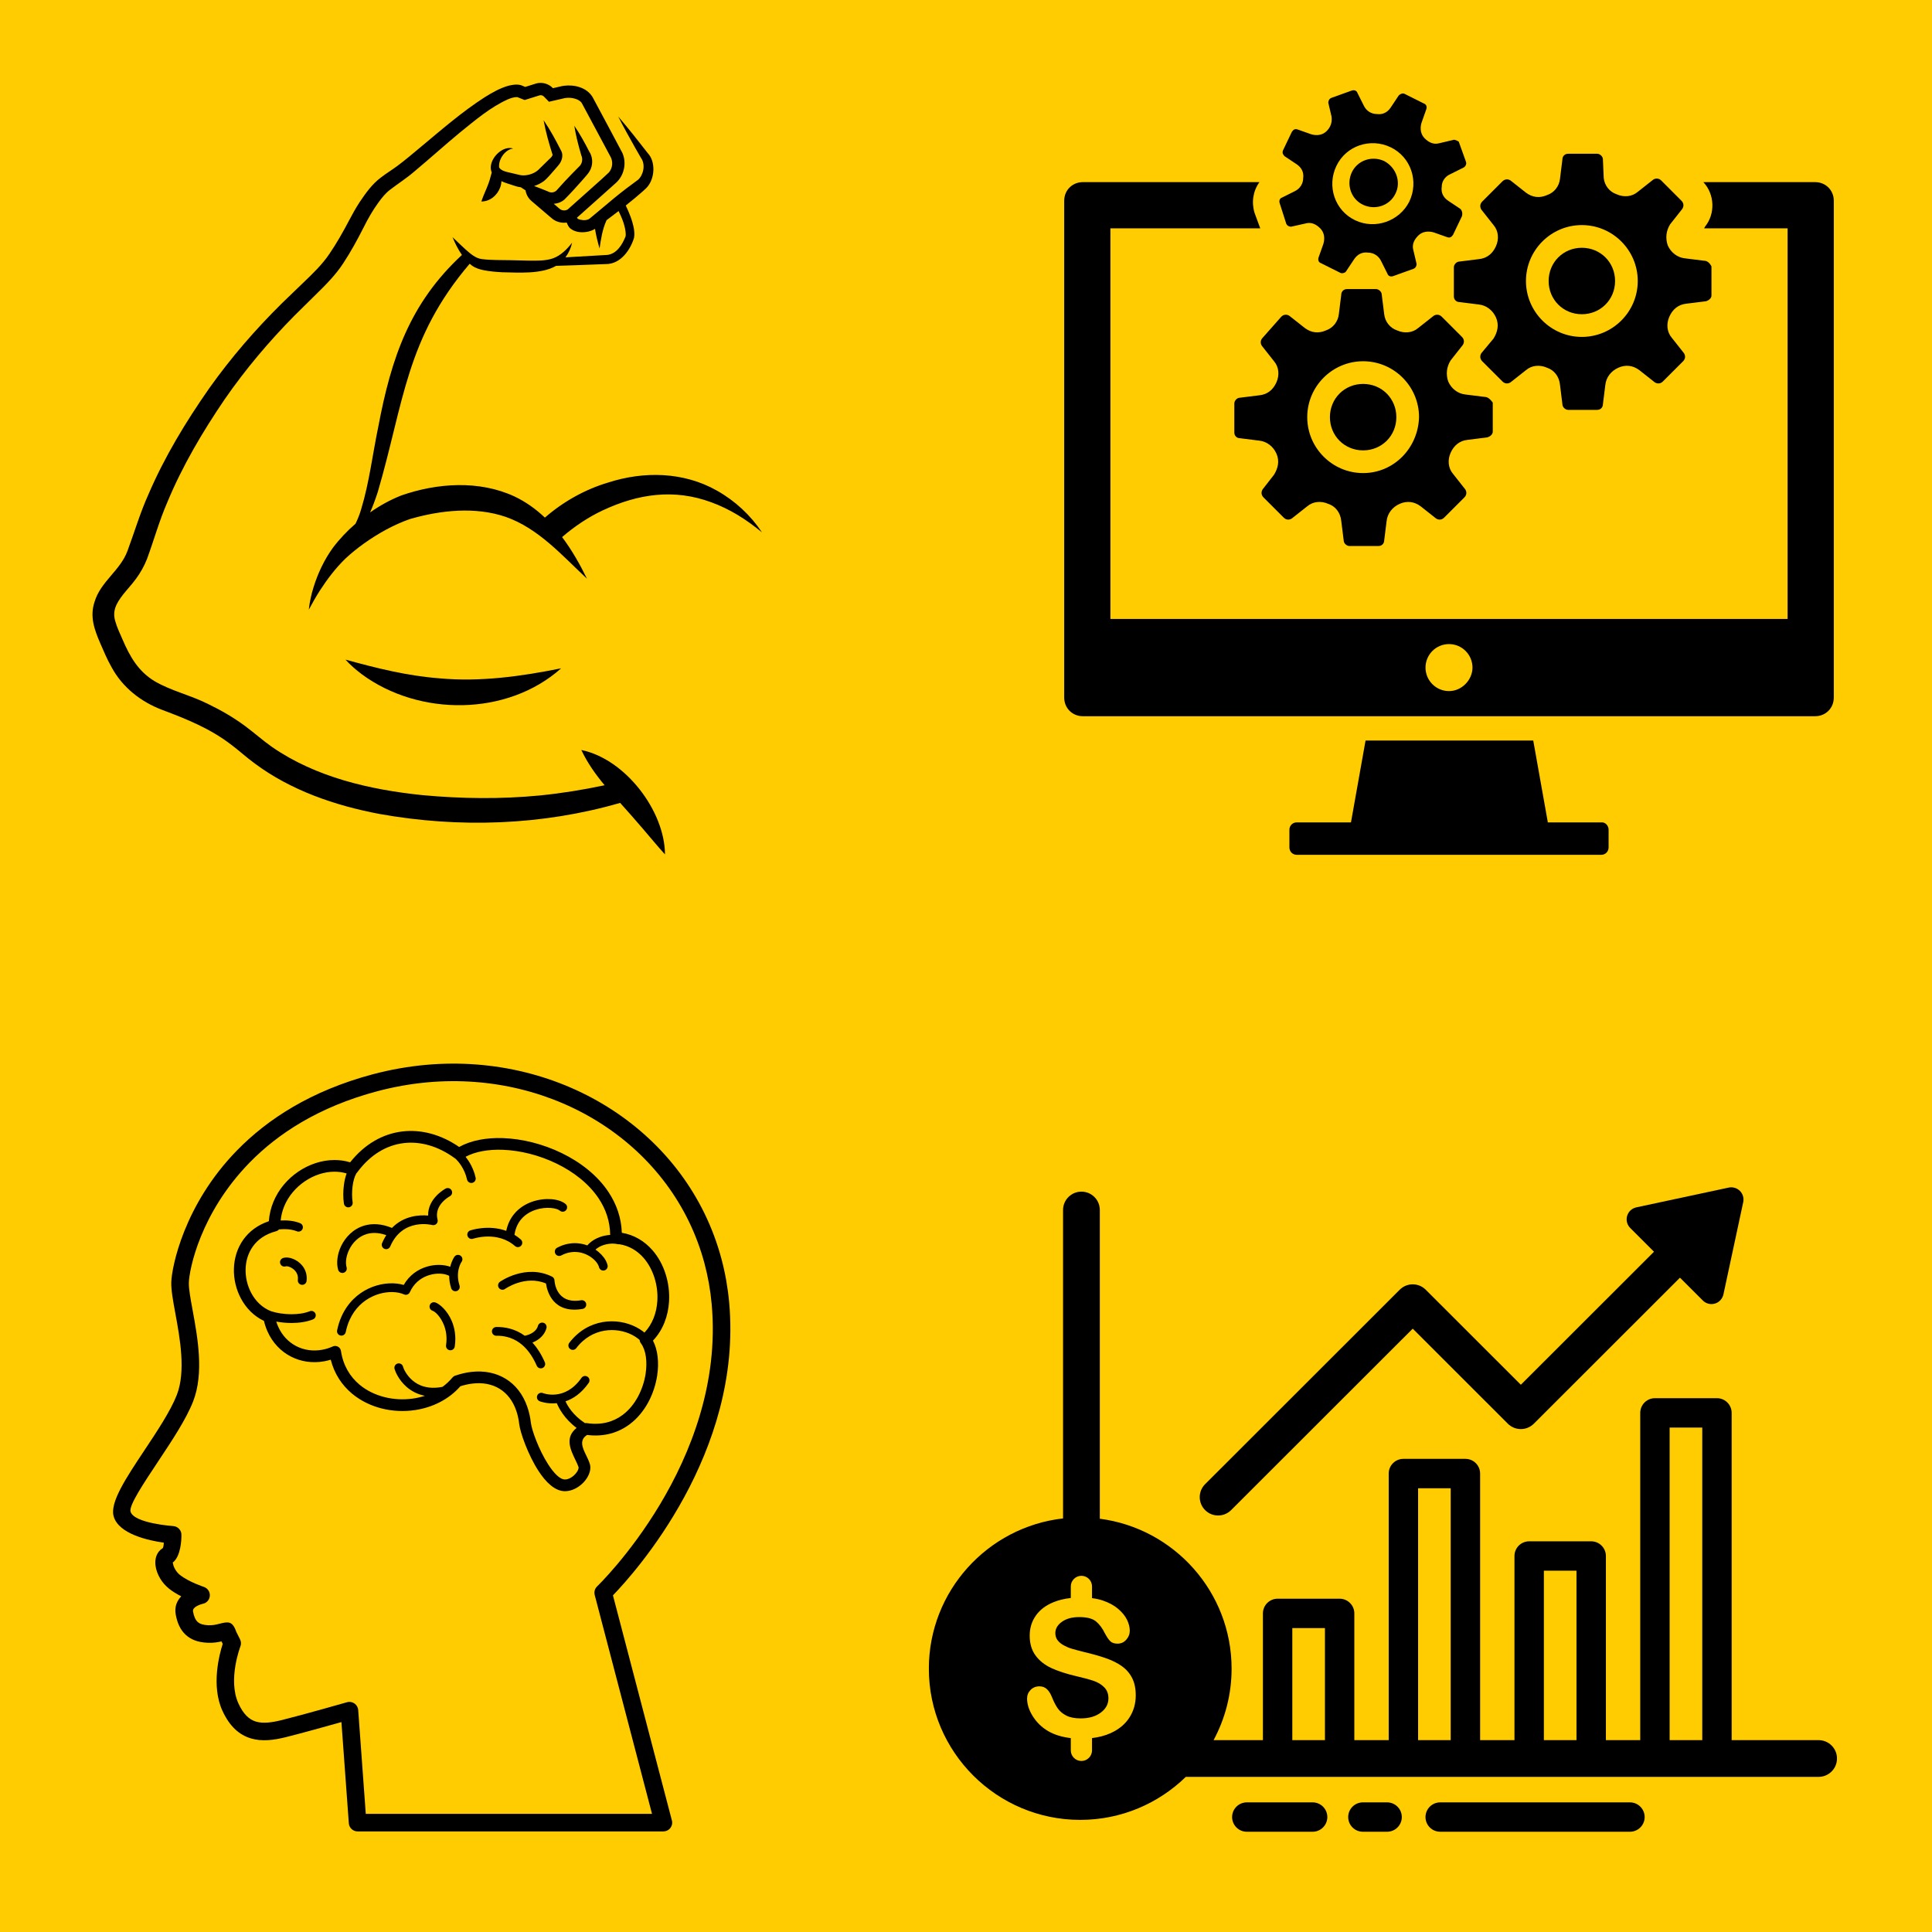 <svg xmlns="http://www.w3.org/2000/svg" xmlns:xlink="http://www.w3.org/1999/xlink" width="500" zoomAndPan="magnify" viewBox="0 0 375 375" height="500" preserveAspectRatio="xMidYMid meet" version="1.0"><defs><clipPath id="a8a500d536"><path d="M 206.25 35 L 356 35 L 356 140 L 206.25 140 Z M 206.25 35 " clip-rule="nonzero"/></clipPath><clipPath id="87b67991fd"><path d="M 250 143 L 313 143 L 313 165.918 L 250 165.918 Z M 250 143 " clip-rule="nonzero"/></clipPath><clipPath id="84a8cb544e"><path d="M 248 17.418 L 285 17.418 L 285 54 L 248 54 Z M 248 17.418 " clip-rule="nonzero"/></clipPath><clipPath id="5143750972"><path d="M 17.395 16 L 147.895 16 L 147.895 165.855 L 17.395 165.855 Z M 17.395 16 " clip-rule="nonzero"/></clipPath><clipPath id="98905d89e2"><path d="M 21.238 206 L 142 206 L 142 355.48 L 21.238 355.48 Z M 21.238 206 " clip-rule="nonzero"/></clipPath><clipPath id="168efa4828"><path d="M 180.297 231 L 356.547 231 L 356.547 354 L 180.297 354 Z M 180.297 231 " clip-rule="nonzero"/></clipPath><clipPath id="837e7be5ad"><path d="M 232 230.336 L 339 230.336 L 339 295 L 232 295 Z M 232 230.336 " clip-rule="nonzero"/></clipPath><clipPath id="9f03384bc4"><path d="M 239 349 L 258 349 L 258 355.586 L 239 355.586 Z M 239 349 " clip-rule="nonzero"/></clipPath><clipPath id="d86d18aa7e"><path d="M 261 349 L 273 349 L 273 355.586 L 261 355.586 Z M 261 349 " clip-rule="nonzero"/></clipPath><clipPath id="07d3744c45"><path d="M 276 349 L 320 349 L 320 355.586 L 276 355.586 Z M 276 349 " clip-rule="nonzero"/></clipPath></defs><rect x="-37.5" width="450" fill="#ffffff" y="-37.5" height="450" fill-opacity="1"/><rect x="-37.5" width="450" fill="#ffcc01" y="-37.5" height="450" fill-opacity="1"/><g clip-path="url(#a8a500d536)"><path fill="#000000" d="M 352.32 35.352 L 330.621 35.352 C 332.824 37.711 332.98 41.484 330.938 44.004 L 330.777 44.316 L 346.973 44.316 L 346.973 120.141 L 215.527 120.141 L 215.527 44.316 L 244.613 44.316 L 243.512 41.328 C 242.883 39.281 243.199 37.082 244.457 35.352 L 210.18 35.352 C 208.137 35.352 206.562 36.922 206.562 38.969 L 206.562 135.398 C 206.562 137.445 208.137 139.016 210.18 139.016 L 352.32 139.016 C 354.363 139.016 355.938 137.445 355.938 135.398 L 355.938 38.969 C 355.938 36.922 354.363 35.352 352.32 35.352 Z M 281.25 134.141 C 278.734 134.141 276.691 132.094 276.691 129.578 C 276.691 127.062 278.734 125.016 281.25 125.016 C 283.766 125.016 285.809 127.062 285.809 129.578 C 285.809 131.938 283.766 134.141 281.25 134.141 Z M 281.25 134.141 " fill-opacity="1" fill-rule="nonzero"/></g><g clip-path="url(#87b67991fd)"><path fill="#000000" d="M 312.227 161.039 L 312.227 164.5 C 312.227 165.289 311.598 165.918 310.809 165.918 L 251.691 165.918 C 250.902 165.918 250.273 165.289 250.273 164.5 L 250.273 161.039 C 250.273 160.254 250.902 159.625 251.691 159.625 L 262.223 159.625 L 265.055 143.738 L 297.602 143.738 L 300.434 159.625 L 310.969 159.625 C 311.598 159.625 312.227 160.254 312.227 161.039 Z M 312.227 161.039 " fill-opacity="1" fill-rule="nonzero"/></g><path fill="#000000" d="M 330.777 50.609 L 327.004 50.137 C 325.59 49.98 324.332 49.035 323.703 47.621 C 323.23 46.203 323.391 44.789 324.176 43.531 L 326.535 40.543 C 326.848 40.07 326.848 39.441 326.375 38.969 L 322.445 35.035 C 321.973 34.562 321.344 34.562 320.875 34.879 L 317.887 37.238 C 316.785 38.184 315.211 38.34 313.797 37.711 C 312.383 37.238 311.438 35.98 311.281 34.562 L 311.125 30.945 C 311.125 30.316 310.496 29.844 310.023 29.844 L 304.363 29.844 C 303.734 29.844 303.262 30.316 303.262 30.945 L 302.793 34.723 C 302.633 36.137 301.691 37.395 300.277 37.867 C 298.859 38.496 297.445 38.34 296.188 37.395 L 293.199 35.035 C 292.727 34.723 292.098 34.723 291.629 35.191 L 287.695 39.125 C 287.227 39.598 287.227 40.227 287.539 40.699 L 289.898 43.688 C 290.84 44.789 291 46.363 290.371 47.777 C 289.742 49.195 288.641 50.137 287.066 50.293 L 283.293 50.766 C 282.664 50.766 282.195 51.395 282.195 51.867 L 282.195 57.531 C 282.195 58.16 282.664 58.633 283.293 58.633 L 287.066 59.105 C 288.484 59.262 289.742 60.207 290.371 61.621 C 291 63.035 290.684 64.453 289.898 65.711 L 287.539 68.543 C 287.227 69.016 287.227 69.645 287.695 70.117 L 291.629 74.047 C 292.098 74.52 292.727 74.52 293.199 74.207 L 296.188 71.848 C 297.289 70.902 298.859 70.746 300.277 71.375 C 301.691 71.848 302.633 73.105 302.793 74.676 L 303.262 78.453 C 303.262 79.082 303.891 79.555 304.363 79.555 L 310.023 79.555 C 310.652 79.555 311.125 79.082 311.125 78.453 L 311.598 74.676 C 311.754 73.262 312.695 72.004 314.113 71.375 C 315.527 70.746 316.941 70.902 318.199 71.848 L 321.188 74.207 C 321.66 74.52 322.289 74.52 322.762 74.047 L 326.691 70.117 C 327.164 69.645 327.164 69.016 326.848 68.543 L 324.488 65.555 C 323.547 64.453 323.391 62.879 324.02 61.465 C 324.648 60.047 325.746 59.105 327.32 58.945 L 331.094 58.477 C 331.723 58.316 332.195 57.844 332.195 57.375 L 332.195 51.711 C 331.879 51.082 331.406 50.609 330.777 50.609 Z M 307.035 65.395 C 301.062 65.395 296.188 60.52 296.188 54.543 C 296.188 48.562 301.062 43.688 307.035 43.688 C 313.012 43.688 317.887 48.562 317.887 54.543 C 317.887 60.52 313.012 65.395 307.035 65.395 Z M 307.035 65.395 " fill-opacity="1" fill-rule="nonzero"/><path fill="#000000" d="M 307.035 48.094 C 303.422 48.094 300.59 50.926 300.59 54.543 C 300.59 58.16 303.422 60.992 307.035 60.992 C 310.652 60.992 313.484 58.16 313.484 54.543 C 313.484 50.926 310.652 48.094 307.035 48.094 Z M 307.035 48.094 " fill-opacity="1" fill-rule="nonzero"/><path fill="#000000" d="M 288.168 77.039 L 284.395 76.566 C 282.98 76.406 281.723 75.465 281.094 74.047 C 280.621 72.633 280.777 71.215 281.566 69.957 L 283.922 66.969 C 284.238 66.496 284.238 65.867 283.766 65.395 L 279.836 61.465 C 279.363 60.992 278.734 60.992 278.262 61.305 L 275.273 63.664 C 274.176 64.609 272.602 64.766 271.188 64.137 C 269.773 63.664 268.828 62.406 268.672 60.992 L 268.199 57.215 C 268.199 56.586 267.57 56.113 267.098 56.113 L 261.438 56.113 C 260.809 56.113 260.336 56.586 260.336 57.215 L 259.867 60.992 C 259.707 62.406 258.766 63.664 257.352 64.137 C 255.934 64.766 254.52 64.609 253.262 63.664 L 250.273 61.305 C 249.805 60.992 249.176 60.992 248.703 61.465 L 245.086 65.555 C 244.613 66.027 244.613 66.656 244.93 67.125 L 247.289 70.117 C 248.23 71.215 248.387 72.789 247.758 74.207 C 247.129 75.621 246.031 76.566 244.457 76.723 L 240.684 77.195 C 240.055 77.195 239.582 77.824 239.582 78.297 L 239.582 83.957 C 239.582 84.59 240.055 85.059 240.684 85.059 L 244.457 85.531 C 245.871 85.688 247.129 86.633 247.758 88.051 C 248.387 89.465 248.074 90.879 247.289 92.141 L 245.086 94.969 C 244.773 95.441 244.773 96.07 245.242 96.543 L 249.176 100.477 C 249.645 100.949 250.273 100.949 250.746 100.633 L 253.734 98.273 C 254.836 97.332 256.406 97.172 257.82 97.801 C 259.238 98.273 260.18 99.531 260.336 101.105 L 260.809 104.883 C 260.809 105.512 261.438 105.98 261.91 105.98 L 267.57 105.98 C 268.199 105.98 268.672 105.512 268.672 104.883 L 269.145 101.105 C 269.301 99.691 270.242 98.43 271.66 97.801 C 273.074 97.172 274.488 97.332 275.746 98.273 L 278.734 100.633 C 279.207 100.949 279.836 100.949 280.305 100.477 L 284.238 96.543 C 284.711 96.07 284.711 95.441 284.395 94.969 L 282.035 91.98 C 281.094 90.879 280.934 89.309 281.562 87.891 C 282.195 86.477 283.293 85.531 284.867 85.375 L 288.641 84.902 C 289.27 84.746 289.742 84.273 289.742 83.801 L 289.742 78.137 C 289.27 77.508 288.797 77.039 288.168 77.039 Z M 264.582 91.824 C 258.609 91.824 253.734 86.949 253.734 80.969 C 253.734 74.992 258.609 70.117 264.582 70.117 C 270.559 70.117 275.434 74.992 275.434 80.969 C 275.273 86.949 270.559 91.824 264.582 91.824 Z M 264.582 91.824 " fill-opacity="1" fill-rule="nonzero"/><path fill="#000000" d="M 264.582 74.52 C 260.965 74.52 258.137 77.352 258.137 80.969 C 258.137 84.59 260.965 87.418 264.582 87.418 C 268.199 87.418 271.031 84.59 271.031 80.969 C 271.031 77.352 268.199 74.52 264.582 74.52 Z M 264.582 74.52 " fill-opacity="1" fill-rule="nonzero"/><g clip-path="url(#84a8cb544e)"><path fill="#000000" d="M 283.453 40.543 L 281.094 38.969 C 280.148 38.34 279.676 37.395 279.836 36.293 C 279.836 35.191 280.465 34.25 281.566 33.777 L 284.082 32.52 C 284.395 32.363 284.711 31.891 284.551 31.418 L 283.137 27.484 C 282.824 27.328 282.352 27.012 282.035 27.172 L 279.363 27.801 C 278.262 28.113 277.32 27.641 276.531 26.855 C 275.746 26.07 275.59 24.969 275.902 23.867 L 276.848 21.191 C 277.004 20.719 276.848 20.25 276.375 20.09 L 272.602 18.203 C 272.289 18.047 271.816 18.203 271.5 18.52 L 269.93 20.879 C 269.301 21.82 268.355 22.293 267.258 22.137 C 266.156 22.137 265.211 21.508 264.742 20.562 L 263.484 18.047 C 263.324 17.574 262.852 17.418 262.383 17.574 L 258.449 18.988 C 257.98 19.148 257.82 19.621 257.82 19.934 L 258.449 22.609 C 258.609 23.711 258.293 24.652 257.508 25.441 C 256.723 26.227 255.621 26.383 254.52 26.07 L 251.848 25.125 C 251.375 24.969 251.062 25.125 250.746 25.598 L 249.016 29.215 C 248.859 29.688 249.016 30 249.332 30.316 L 251.691 31.891 C 252.633 32.52 253.105 33.461 252.949 34.562 C 252.949 35.664 252.32 36.609 251.375 37.082 L 248.859 38.34 C 248.387 38.496 248.23 38.969 248.387 39.441 L 249.645 43.371 C 249.805 43.844 250.273 44.004 250.59 44.004 L 253.418 43.371 C 254.52 43.059 255.465 43.531 256.25 44.316 C 257.035 45.102 257.191 46.203 256.879 47.305 L 255.934 49.98 C 255.777 50.453 255.934 50.926 256.406 51.082 L 260.18 52.969 C 260.496 53.125 261.125 52.969 261.281 52.652 L 262.852 50.293 C 263.484 49.352 264.426 48.879 265.527 49.035 C 266.629 49.035 267.57 49.664 268.043 50.609 L 269.301 53.125 C 269.457 53.598 269.93 53.754 270.402 53.598 L 274.332 52.184 C 274.805 52.023 274.961 51.555 274.961 51.238 L 274.332 48.562 C 274.016 47.465 274.488 46.52 275.273 45.734 C 276.062 44.945 277.16 44.789 278.262 45.102 L 280.934 46.047 C 281.406 46.203 281.723 46.047 282.035 45.574 L 283.766 41.957 C 283.922 41.328 283.766 40.855 283.453 40.543 Z M 263.012 42.742 C 259.078 40.855 257.508 36.137 259.395 32.203 C 261.281 28.27 266 26.699 269.93 28.586 C 273.859 30.473 275.434 35.191 273.547 39.125 C 271.66 42.902 266.941 44.633 263.012 42.742 Z M 263.012 42.742 " fill-opacity="1" fill-rule="nonzero"/></g><path fill="#000000" d="M 268.672 31.262 C 266.312 30.16 263.484 31.102 262.383 33.461 C 261.281 35.82 262.223 38.652 264.582 39.754 C 266.941 40.855 269.773 39.914 270.871 37.551 C 271.973 35.352 271.031 32.52 268.672 31.262 Z M 268.672 31.262 " fill-opacity="1" fill-rule="nonzero"/><g clip-path="url(#5143750972)"><path fill="#000000" d="M 139.16 95.23 C 132.711 91.574 124.992 91.414 118.035 93.664 C 113.52 95.008 109.301 97.387 105.762 100.469 C 104.023 98.816 102.07 97.406 99.848 96.355 C 92.996 93.18 84.867 93.738 77.902 96.164 C 75.754 97.008 73.723 98.141 71.836 99.457 C 72.352 98.305 72.832 97.012 73.332 95.473 C 78.434 78.066 78.766 65.734 91.168 51.191 C 91.312 51.316 91.461 51.441 91.617 51.559 C 92.293 52.047 93.156 52.305 93.957 52.457 C 95.141 52.691 96.301 52.777 97.484 52.844 C 100.566 52.898 105.082 53.258 107.93 51.602 C 109.238 51.566 110.543 51.527 111.852 51.473 L 115.98 51.316 C 116.324 51.301 117.191 51.273 117.527 51.258 C 120.551 51.316 122.422 48.316 123.059 46.18 C 123.188 45.582 123.125 44.934 123.031 44.352 C 122.742 42.773 122.133 41.316 121.461 39.887 C 122.016 39.449 122.566 39.008 123.105 38.555 C 123.789 37.965 124.816 37.125 125.453 36.5 C 127.184 34.715 127.266 31.352 125.758 29.758 C 123.965 27.449 121.898 24.82 119.992 22.617 C 120.953 24.504 122.227 26.816 123.277 28.668 L 124.418 30.656 C 124.879 31.273 125.004 32.125 124.867 32.93 C 124.734 33.703 124.359 34.441 123.844 34.895 L 121.543 36.605 C 120.75 37.215 119.965 37.832 119.195 38.465 C 117.656 39.734 116.145 41.039 114.598 42.305 C 114.121 42.777 113.332 42.797 112.711 42.66 C 112.496 42.617 112.344 42.555 112.168 42.484 C 112.109 42.414 112.051 42.336 111.988 42.254 C 113.648 40.801 118.781 36.172 119.504 35.543 C 121.141 34.117 121.691 31.633 120.789 29.656 C 119.656 27.473 116.188 21.047 115.012 18.832 C 113.883 16.973 111.492 16.383 109.457 16.648 C 109.344 16.66 109.23 16.684 109.117 16.707 L 108.949 16.742 L 108.812 16.773 L 107.324 17.117 C 107.312 17.105 107.305 17.098 107.305 17.098 C 106.488 16.23 105.188 15.875 104.043 16.211 L 103.875 16.266 L 102.867 16.582 C 102.867 16.582 102.336 16.75 101.941 16.871 C 101.699 16.77 101.434 16.656 101.434 16.656 C 100.586 16.258 99.613 16.438 98.746 16.625 C 97.035 17.102 95.457 18.008 94.031 18.906 C 89.578 21.777 85.648 25.223 81.613 28.578 C 80.133 29.812 78.668 31.055 77.137 32.199 C 76.086 32.98 74.98 33.641 73.934 34.457 C 72.25 35.695 70.965 37.508 69.805 39.234 C 69.051 40.383 68.398 41.582 67.789 42.73 C 66.605 44.98 65.348 47.207 63.934 49.281 C 62.527 51.359 60.766 53.047 58.941 54.797 C 58.031 55.664 55.586 58.027 54.723 58.863 C 49.562 63.957 44.809 69.453 40.609 75.367 C 36.062 81.879 31.957 88.633 28.812 95.957 C 27.219 99.477 26.07 103.371 24.742 106.938 C 23.352 110.734 19.512 112.887 18.344 116.852 C 17.395 119.711 18.34 122.262 19.469 124.879 C 20.145 126.422 20.766 127.934 21.641 129.477 C 23.766 133.422 27.34 136.219 31.461 137.781 C 36.336 139.613 40.75 141.402 44.816 144.5 C 46.305 145.598 47.812 147 49.383 148.141 C 56.445 153.426 65.074 156.363 73.609 157.98 C 89.109 160.762 105.238 160.219 120.371 155.84 C 121.844 157.473 123.301 159.129 124.746 160.82 C 126.051 162.324 127.723 164.371 129.074 165.844 C 129.023 157.312 121.285 147.289 112.836 145.578 C 114.035 148.113 115.609 150.32 117.355 152.418 C 113.207 153.297 109.027 153.973 104.832 154.395 C 97.234 155.133 89.578 155.039 81.996 154.336 C 71.785 153.281 61.371 150.883 52.844 145.016 C 50.98 143.711 49.395 142.27 47.508 140.871 C 45.273 139.234 42.922 137.867 40.457 136.68 C 36.91 134.887 33.191 134.109 29.949 132.184 C 26.871 130.293 25.25 127.551 23.754 124.055 C 23.285 122.98 22.723 121.805 22.41 120.695 C 21.73 118.598 22.566 117.121 23.891 115.398 C 24.691 114.391 25.609 113.422 26.41 112.324 C 27.27 111.16 28.02 109.816 28.539 108.477 C 29.918 104.734 30.895 101.121 32.469 97.508 C 35.387 90.461 39.332 83.785 43.629 77.477 C 47.625 71.699 52.191 66.293 57.129 61.293 C 57.973 60.441 60.41 58.062 61.277 57.199 C 63.172 55.344 65.152 53.371 66.621 51.105 C 68.098 48.859 69.363 46.539 70.559 44.176 C 71.43 42.445 72.301 40.891 73.418 39.359 C 74.105 38.414 74.801 37.508 75.758 36.797 C 77.277 35.629 79 34.527 80.449 33.266 C 83.445 30.766 86.344 28.145 89.332 25.672 C 92.262 23.316 95.203 20.789 98.598 19.273 C 99.172 19.031 99.836 18.824 100.406 18.844 C 100.738 18.984 101.504 19.273 101.832 19.414 C 102.461 19.215 103.59 18.867 104.215 18.668 C 104.285 18.641 104.652 18.531 104.707 18.512 C 104.914 18.453 105.152 18.477 105.348 18.578 C 105.445 18.625 105.523 18.703 105.602 18.773 C 105.84 19.012 106.32 19.512 106.559 19.75 C 107.133 19.609 108.875 19.227 109.484 19.074 C 110.473 18.848 111.777 19.031 112.551 19.609 C 112.719 19.734 112.863 19.887 112.957 20.066 C 113.156 20.445 117.332 28.227 117.629 28.793 C 117.812 29.145 118.219 29.887 118.406 30.246 C 119.043 31.23 118.953 32.598 118.18 33.48 C 117.363 34.309 111.352 39.59 110.203 40.645 C 109.719 40.953 109.047 40.902 108.613 40.523 L 108.492 40.418 L 108.254 40.215 C 108.07 40.059 107.793 39.82 107.477 39.551 C 108.23 39.512 108.977 39.234 109.555 38.73 C 110.176 38.117 110.766 37.469 111.363 36.832 C 111.789 36.375 112.625 35.441 113.035 34.973 C 113.637 34.242 114.387 33.57 114.711 32.656 C 115.117 31.586 114.977 30.352 114.387 29.434 L 114.426 29.523 C 113.531 27.766 112.586 26.043 111.469 24.402 C 111.781 26.363 112.277 28.262 112.832 30.156 C 113.133 30.816 113.031 31.625 112.562 32.172 C 111.625 33.125 110.523 34.219 109.613 35.207 C 109.066 35.805 108.516 36.395 107.98 37.008 C 107.789 37.176 107.547 37.289 107.285 37.336 C 106.969 37.379 106.617 37.324 106.332 37.148 C 105.449 36.785 104.562 36.438 103.672 36.105 C 104.309 35.906 104.918 35.605 105.477 35.215 C 106.273 34.621 106.918 33.738 107.594 33.008 C 107.742 32.84 108.148 32.367 108.289 32.203 C 108.891 31.531 109.293 30.648 109.094 29.703 C 109.043 29.488 108.961 29.352 108.883 29.195 C 107.859 27.188 106.805 25.227 105.512 23.328 C 105.926 25.645 106.574 27.883 107.277 30.109 C 107.297 30.172 107.262 30.094 107.258 30.09 C 107.242 30.031 107.227 30.176 107.168 30.273 C 107.039 30.539 106.715 30.785 106.504 30.996 C 105.84 31.633 105.129 32.324 104.48 32.98 C 103.617 33.785 102.113 34.195 101.004 33.992 C 100.211 33.805 99.129 33.543 98.344 33.367 C 97.777 33.199 97.262 33.031 96.938 32.586 C 96.918 32.562 96.918 32.535 96.898 32.523 C 96.898 32.523 96.895 32.52 96.895 32.527 C 96.895 32.535 96.895 32.523 96.887 32.574 C 96.727 31.383 97.395 30.086 98.359 29.348 C 98.707 29.086 99.121 28.883 99.605 28.832 C 99.148 28.672 98.609 28.699 98.117 28.855 C 96.297 29.426 94.691 31.762 95.449 33.469 C 95.402 33.648 95.355 33.824 95.305 33.992 C 95.141 34.605 95.012 35.098 94.828 35.578 C 94.406 36.77 93.875 37.758 93.43 39.113 C 95.121 39.098 96.508 37.941 97.086 36.375 C 97.238 35.969 97.312 35.562 97.324 35.168 C 98.098 35.527 98.965 35.746 99.75 36.023 C 100.195 36.191 100.645 36.297 101.094 36.352 C 101.387 36.547 101.695 36.746 102.004 36.945 C 102.133 37.766 102.566 38.527 103.207 39.051 C 103.285 39.129 103.723 39.48 103.809 39.566 L 105.734 41.211 C 106.09 41.504 106.891 42.215 107.238 42.484 C 108.02 43.09 109.035 43.332 110.004 43.203 C 110.086 43.43 110.188 43.652 110.32 43.883 C 110.438 44.078 110.602 44.281 110.793 44.418 C 111.781 45.141 113.07 45.203 114.215 44.941 C 114.652 44.844 115.094 44.664 115.496 44.422 C 115.684 45.715 116.02 46.969 116.375 48.234 C 116.637 46.41 116.938 44.48 117.691 42.84 C 117.707 42.805 117.719 42.773 117.73 42.738 C 118.512 42.148 119.293 41.559 120.07 40.965 C 120.773 42.414 121.41 43.945 121.461 45.539 C 121.461 45.648 121.449 45.762 121.426 45.863 C 121.422 45.871 121.422 45.871 121.426 45.867 L 121.453 45.812 C 120.797 47.492 119.73 49.234 117.906 49.48 C 116.602 49.559 113.133 49.754 111.773 49.832 C 111.098 49.867 110.426 49.91 109.754 49.953 C 110.391 49.098 110.836 48.102 111.043 47.109 C 110.043 48.398 108.863 49.586 107.324 50.148 C 105.82 50.656 104.258 50.598 102.629 50.59 C 101.66 50.57 100.242 50.531 99.254 50.508 C 97.387 50.461 95.34 50.531 93.5 50.285 C 92.27 50.133 91.273 49.207 90.332 48.387 C 89.496 47.645 88.695 46.824 87.832 46.031 C 88.332 47.215 88.91 48.418 89.66 49.484 C 79.52 58.883 75.957 69.48 73.441 82.75 C 72.336 88.051 71.68 93.652 70.117 98.789 C 69.836 99.777 69.453 100.73 69.008 101.652 C 67.391 103.051 65.91 104.605 64.625 106.312 C 62.945 108.625 61.703 111.266 60.859 113.977 C 60.418 115.41 60.098 116.867 59.938 118.34 C 60.633 117.031 61.355 115.77 62.129 114.562 C 63.57 112.348 65.156 110.258 67.039 108.43 C 68.16 107.379 69.375 106.406 70.629 105.504 C 73.414 103.527 76.348 101.887 79.523 100.758 C 85.484 99.031 92.23 98.293 98.168 100.328 C 104.504 102.555 109.059 107.773 113.926 112.32 C 112.566 109.535 110.992 106.758 109.102 104.246 C 111.512 102.18 114.145 100.398 117 99.059 C 123.852 95.855 130.832 94.805 138.102 97.508 C 139.855 98.145 141.57 98.988 143.176 99.949 C 144.805 100.938 146.371 102.074 147.891 103.32 C 145.719 100.047 142.723 97.234 139.16 95.23 Z M 112.266 42.59 C 112.242 42.566 112.215 42.539 112.191 42.508 C 112.223 42.531 112.25 42.559 112.273 42.586 C 112.277 42.594 112.277 42.605 112.266 42.59 Z M 112.266 42.59 " fill-opacity="1" fill-rule="nonzero"/></g><path fill="#000000" d="M 85.312 131.664 C 79.02 131.176 73.297 129.742 67.062 128.035 C 68.016 129.102 69.102 130.02 70.238 130.879 C 81.355 139.082 98.48 139.043 108.918 129.719 C 101.141 131.289 93.207 132.391 85.312 131.664 Z M 85.312 131.664 " fill-opacity="1" fill-rule="nonzero"/><g clip-path="url(#98905d89e2)"><path fill="#000000" d="M 115.891 307.926 C 115.965 307.855 140.941 283.863 138.137 253.121 C 137.891 250.402 137.418 247.766 136.738 245.223 C 133.691 233.809 126.492 224.469 116.941 218.262 C 107.359 212.031 95.414 208.949 82.926 210.082 C 79.73 210.375 76.484 210.945 73.223 211.812 C 61.852 214.836 53.938 220.043 48.461 225.645 C 38.871 235.457 36.746 246.367 36.656 248.93 C 36.613 250.102 36.969 252.047 37.391 254.324 C 38.355 259.59 39.625 266.492 37.496 271.984 C 36.156 275.445 33.379 279.621 30.773 283.543 C 27.777 288.055 25.02 292.199 25.336 293.395 C 25.973 295.691 33.605 296.211 33.625 296.211 C 34.555 296.273 35.262 297.066 35.215 297.992 C 35.219 298.711 35.141 302.098 33.5 303.316 C 33.523 303.332 33.562 303.363 33.574 303.453 C 33.621 303.812 33.777 304.238 34.031 304.656 C 34.266 305.047 34.57 305.41 34.926 305.695 L 34.93 305.699 L 34.934 305.695 C 36.621 307.051 39.543 308.004 39.551 308.008 C 40.449 308.301 40.938 309.258 40.648 310.156 C 40.449 310.77 39.934 311.191 39.34 311.301 C 38.996 311.391 37.297 311.867 37.465 312.797 C 37.637 313.734 37.922 314.41 38.367 314.816 C 38.793 315.207 39.457 315.418 40.41 315.457 L 40.414 315.457 C 41.309 315.496 41.973 315.328 42.449 315.207 C 44.258 314.75 45.098 314.535 45.863 316.742 L 46.594 318.195 C 46.812 318.633 46.824 319.121 46.668 319.547 C 46.66 319.566 44.172 326.012 46.273 330.625 C 47.234 332.742 48.387 333.777 49.688 334.164 C 51.094 334.582 52.824 334.332 54.719 333.859 C 58.977 332.797 67.332 330.41 67.355 330.402 C 68.266 330.145 69.207 330.672 69.465 331.574 C 69.504 331.711 69.527 331.848 69.531 331.98 L 70.996 352.066 L 126.555 352.066 L 115.43 309.574 C 115.273 308.961 115.469 308.34 115.891 307.926 Z M 114.52 284.289 C 114.562 284.484 114.586 284.672 114.586 284.855 C 114.586 285.77 114.117 286.777 113.379 287.605 C 112.688 288.383 111.723 289.035 110.68 289.305 C 110.332 289.395 109.988 289.441 109.656 289.441 C 107.727 289.441 105.941 287.719 104.488 285.457 C 102.473 282.336 100.969 278.035 100.781 276.418 C 100.668 275.453 100.473 274.574 100.199 273.789 C 99.531 271.867 98.406 270.438 96.961 269.555 C 95.512 268.668 93.723 268.316 91.73 268.547 C 90.961 268.637 90.168 268.809 89.359 269.07 C 87.078 271.672 83.887 273.207 80.539 273.699 C 78.395 274.016 76.18 273.91 74.094 273.383 C 71.996 272.855 70.016 271.898 68.359 270.527 C 66.398 268.895 64.898 266.688 64.199 263.914 C 63.785 264.043 63.371 264.141 62.953 264.219 C 60.668 264.641 58.402 264.305 56.465 263.305 C 54.523 262.305 52.91 260.648 51.922 258.434 C 51.637 257.797 51.406 257.109 51.23 256.383 C 49.277 255.465 47.758 253.895 46.762 252.027 C 45.824 250.273 45.348 248.254 45.402 246.262 C 45.457 244.238 46.051 242.238 47.266 240.562 C 48.379 239.027 50 237.773 52.184 237.035 C 52.277 235.715 52.582 234.465 53.059 233.301 C 54.055 230.871 55.801 228.836 57.898 227.414 C 60.004 225.984 62.473 225.164 64.914 225.16 C 65.945 225.156 66.969 225.301 67.961 225.605 C 70.801 222.027 74.336 220.078 78.051 219.621 C 81.766 219.168 85.625 220.215 89.121 222.625 C 91.43 221.344 94.418 220.793 97.633 220.906 C 101.34 221.035 105.383 222.039 109.012 223.805 C 112.68 225.582 115.957 228.141 118.098 231.359 C 119.641 233.68 120.598 236.336 120.695 239.281 C 123.125 239.688 125.129 240.934 126.641 242.664 C 127.793 243.984 128.656 245.586 129.199 247.309 C 129.738 249.012 129.969 250.844 129.859 252.641 C 129.688 255.449 128.684 258.172 126.742 260.215 C 127.676 262.012 127.945 264.484 127.551 267.027 C 127.281 268.766 126.707 270.547 125.832 272.172 C 124.941 273.816 123.738 275.312 122.215 276.449 C 120.062 278.059 117.305 278.945 113.953 278.523 C 112.352 279.52 113.09 281.059 113.754 282.438 L 113.758 282.438 C 114.039 283.023 114.309 283.586 114.488 284.16 C 114.5 284.203 114.512 284.246 114.52 284.289 Z M 112.309 284.855 C 112.309 284.828 112.305 284.805 112.305 284.789 C 112.18 284.395 111.949 283.918 111.711 283.426 L 111.711 283.422 C 110.707 281.336 109.598 279.035 111.914 277.16 C 109.488 275.336 108.441 273.254 108.078 272.359 C 106.172 272.551 104.766 271.988 104.758 271.984 C 104.32 271.812 104.105 271.316 104.277 270.879 C 104.445 270.441 104.941 270.227 105.379 270.398 C 105.391 270.402 109.613 272.105 112.867 267.441 C 113.137 267.055 113.668 266.957 114.055 267.227 C 114.441 267.496 114.539 268.027 114.27 268.414 C 112.844 270.453 111.242 271.5 109.766 271.996 C 110.164 272.887 111.207 274.691 113.543 276.23 C 113.66 276.211 113.785 276.207 113.906 276.227 C 116.762 276.668 119.078 275.965 120.855 274.637 C 122.094 273.711 123.086 272.473 123.828 271.094 C 124.582 269.695 125.078 268.168 125.309 266.68 C 125.672 264.316 125.387 262.098 124.434 260.773 C 124.262 260.574 124.172 260.332 124.156 260.09 C 124.035 259.984 123.906 259.879 123.777 259.777 C 122.453 258.773 120.637 258.16 118.723 258.164 C 116.816 258.172 114.82 258.801 113.133 260.293 C 112.68 260.691 112.25 261.152 111.852 261.676 C 111.57 262.051 111.035 262.121 110.66 261.84 C 110.285 261.555 110.215 261.023 110.496 260.648 C 110.969 260.031 111.473 259.488 112.004 259.02 C 114.027 257.23 116.43 256.473 118.723 256.465 C 121.008 256.457 123.195 257.207 124.805 258.426 C 124.902 258.5 124.996 258.574 125.09 258.652 C 126.645 257.02 127.449 254.805 127.59 252.508 C 127.684 250.992 127.488 249.441 127.027 247.992 C 126.574 246.562 125.863 245.238 124.922 244.156 C 123.719 242.781 122.133 241.797 120.211 241.504 C 120.098 241.523 119.977 241.52 119.859 241.488 C 119.773 241.469 119.68 241.449 119.586 241.434 L 119.492 241.426 C 119.43 241.422 119.367 241.414 119.305 241.398 C 118.652 241.34 117.836 241.422 117.051 241.695 C 116.52 241.883 116.008 242.16 115.582 242.551 C 116.488 243.164 117.188 243.934 117.586 244.68 C 117.746 244.98 117.863 245.285 117.93 245.578 C 118.031 246.035 117.746 246.492 117.285 246.594 C 116.824 246.695 116.371 246.41 116.266 245.949 C 116.234 245.805 116.172 245.645 116.082 245.48 C 115.715 244.793 114.961 244.062 113.961 243.57 C 112.957 243.074 111.719 242.832 110.398 243.133 C 109.922 243.238 109.434 243.418 108.938 243.684 C 108.523 243.902 108.008 243.746 107.789 243.332 C 107.566 242.918 107.723 242.402 108.137 242.184 C 108.773 241.844 109.406 241.613 110.023 241.473 C 111.465 241.145 112.828 241.305 114 241.734 C 114.68 240.945 115.566 240.414 116.488 240.09 C 117.137 239.863 117.805 239.738 118.434 239.699 C 118.41 237.062 117.582 234.684 116.203 232.613 C 114.297 229.754 111.348 227.461 108.027 225.848 C 104.668 224.219 100.957 223.289 97.559 223.172 C 94.809 223.074 92.285 223.508 90.371 224.531 C 91.055 225.391 91.914 226.766 92.316 228.582 C 92.418 229.039 92.125 229.492 91.668 229.594 C 91.207 229.695 90.754 229.406 90.652 228.949 C 90.176 226.789 88.945 225.414 88.48 224.961 C 88.449 224.941 88.418 224.922 88.391 224.898 L 88.188 224.75 C 85.059 222.48 81.605 221.477 78.328 221.879 C 75.062 222.281 71.934 224.082 69.438 227.418 L 69.289 227.617 L 69.285 227.617 C 69.246 227.664 69.207 227.711 69.164 227.754 L 69.148 227.789 C 68.801 228.391 68.562 229.273 68.438 230.234 C 68.297 231.289 68.301 232.418 68.445 233.367 C 68.516 233.832 68.191 234.266 67.727 234.336 C 67.262 234.406 66.824 234.086 66.754 233.621 C 66.59 232.531 66.59 231.23 66.75 230.012 C 66.855 229.207 67.031 228.434 67.281 227.766 C 66.516 227.535 65.719 227.426 64.914 227.426 C 62.934 227.43 60.91 228.109 59.172 229.289 C 57.426 230.473 55.98 232.152 55.156 234.156 C 54.809 235.012 54.57 235.934 54.473 236.898 C 55.504 236.84 56.969 236.891 58.262 237.422 C 58.695 237.598 58.906 238.094 58.73 238.527 C 58.551 238.961 58.055 239.172 57.621 238.992 C 56.422 238.504 54.988 238.543 54.152 238.629 C 54.008 238.797 53.812 238.926 53.582 238.984 C 51.531 239.523 50.062 240.578 49.109 241.898 C 48.172 243.188 47.715 244.738 47.672 246.312 C 47.629 247.922 48.012 249.551 48.762 250.961 C 49.602 252.535 50.902 253.828 52.57 254.492 C 52.609 254.5 52.648 254.508 52.688 254.523 C 53.586 254.836 55.062 255.098 56.633 255.09 C 57.832 255.09 59.074 254.926 60.125 254.512 C 60.562 254.336 61.059 254.551 61.23 254.988 C 61.402 255.422 61.191 255.918 60.754 256.09 C 59.484 256.594 58.027 256.785 56.633 256.789 C 55.559 256.793 54.512 256.684 53.621 256.516 C 53.73 256.859 53.855 257.191 53.996 257.508 C 54.766 259.23 56.012 260.516 57.508 261.285 C 59.004 262.059 60.762 262.316 62.543 261.988 C 63.203 261.867 63.867 261.664 64.523 261.379 C 64.633 261.32 64.758 261.281 64.887 261.262 C 65.508 261.168 66.086 261.598 66.18 262.219 C 66.598 265.043 67.949 267.238 69.812 268.785 C 71.191 269.93 72.859 270.73 74.645 271.18 C 76.445 271.633 78.355 271.727 80.211 271.453 C 80.98 271.34 81.738 271.16 82.473 270.922 C 80.957 270.629 79.785 269.953 78.898 269.18 C 77.379 267.848 76.711 266.18 76.594 265.75 C 76.582 265.703 76.574 265.672 76.57 265.652 C 76.473 265.195 76.77 264.742 77.23 264.648 C 77.691 264.551 78.145 264.848 78.238 265.309 C 78.324 265.625 78.828 266.855 80.02 267.898 C 81.203 268.934 83.066 269.742 85.891 269.188 C 86.602 268.664 87.25 268.062 87.824 267.375 C 87.953 267.219 88.125 267.094 88.332 267.023 C 89.414 266.648 90.465 266.406 91.473 266.289 C 93.973 266 96.262 266.465 98.145 267.617 C 100.035 268.773 101.496 270.605 102.344 273.051 C 102.676 274.004 102.914 275.043 103.043 276.16 C 103.207 277.566 104.566 281.387 106.398 284.23 C 107.473 285.895 108.645 287.164 109.656 287.164 C 109.82 287.164 109.977 287.145 110.117 287.109 C 110.695 286.961 111.258 286.57 111.68 286.094 C 112.062 285.664 112.309 285.203 112.309 284.855 Z M 88.199 243.938 C 88.465 243.551 88.996 243.453 89.383 243.723 C 89.773 243.988 89.867 244.52 89.602 244.906 C 89.598 244.91 88.301 246.715 89.199 249.527 C 89.34 249.973 89.09 250.449 88.645 250.594 C 88.195 250.734 87.719 250.488 87.574 250.039 C 87.297 249.168 87.188 248.359 87.184 247.641 C 87.129 247.609 87.07 247.582 87.012 247.555 C 86.105 247.152 84.746 247.078 83.387 247.473 C 82.027 247.871 80.688 248.75 79.832 250.258 C 79.734 250.43 79.645 250.613 79.551 250.816 C 79.359 251.242 78.855 251.438 78.43 251.246 C 78.117 251.105 77.773 250.996 77.398 250.922 C 75.918 250.621 74.043 250.812 72.281 251.645 C 70.512 252.477 68.863 253.949 67.855 256.203 C 67.535 256.91 67.281 257.695 67.102 258.566 C 67.008 259.023 66.559 259.32 66.098 259.227 C 65.637 259.133 65.34 258.684 65.434 258.223 C 65.637 257.23 65.934 256.324 66.297 255.508 C 67.496 252.84 69.449 251.09 71.551 250.102 C 73.66 249.113 75.93 248.887 77.738 249.254 C 77.949 249.301 78.156 249.352 78.359 249.41 C 79.461 247.473 81.176 246.348 82.914 245.84 C 84.52 245.371 86.168 245.438 87.391 245.879 C 87.684 244.656 88.195 243.941 88.199 243.938 Z M 104.414 257.359 C 104.527 256.906 104.992 256.629 105.449 256.742 C 105.906 256.855 106.184 257.316 106.07 257.773 C 105.875 258.547 105.371 259.336 104.516 259.957 C 104.184 260.199 103.793 260.418 103.344 260.598 C 104.223 261.559 105.047 262.801 105.746 264.406 C 105.938 264.84 105.738 265.34 105.309 265.527 C 104.875 265.715 104.375 265.52 104.184 265.086 C 103.246 262.938 102.09 261.551 100.891 260.672 C 99.332 259.527 97.684 259.242 96.352 259.27 C 95.879 259.281 95.492 258.906 95.484 258.438 C 95.473 257.969 95.848 257.578 96.316 257.57 C 97.941 257.539 99.953 257.887 101.863 259.273 C 102.555 259.125 103.102 258.875 103.516 258.578 C 104.02 258.211 104.309 257.773 104.414 257.359 Z M 78.238 265.309 C 78.238 265.305 78.234 265.297 78.238 265.305 Z M 55.508 245.789 C 55.066 245.957 54.574 245.734 54.406 245.297 C 54.238 244.855 54.461 244.363 54.902 244.195 C 55.199 244.082 55.562 244.051 55.949 244.098 C 56.523 244.168 57.211 244.426 57.82 244.859 C 58.434 245.297 58.98 245.922 59.289 246.727 C 59.5 247.285 59.594 247.926 59.508 248.637 C 59.449 249.105 59.023 249.438 58.555 249.383 C 58.09 249.324 57.754 248.898 57.812 248.434 C 57.863 248.012 57.812 247.645 57.691 247.332 C 57.52 246.875 57.191 246.508 56.824 246.246 C 56.457 245.984 56.062 245.828 55.742 245.789 C 55.625 245.777 55.547 245.773 55.508 245.789 Z M 91.824 240.438 C 91.379 240.586 90.895 240.344 90.746 239.898 C 90.598 239.453 90.836 238.973 91.285 238.824 C 91.297 238.82 94.746 237.629 98.262 238.91 C 98.547 237.535 99.121 236.422 99.875 235.539 C 100.836 234.406 102.078 233.664 103.359 233.23 C 104.625 232.801 105.934 232.672 107.047 232.762 C 108.195 232.855 109.184 233.191 109.773 233.691 C 110.133 233.992 110.176 234.531 109.871 234.891 C 109.566 235.25 109.031 235.293 108.672 234.992 C 108.348 234.719 107.711 234.523 106.914 234.461 C 106.004 234.387 104.938 234.492 103.906 234.844 C 102.895 235.188 101.918 235.766 101.176 236.637 C 100.527 237.398 100.047 238.398 99.859 239.676 C 100.273 239.93 100.684 240.227 101.078 240.574 C 101.434 240.887 101.469 241.422 101.16 241.777 C 100.848 242.129 100.312 242.164 99.957 241.855 C 96.5 238.824 91.836 240.434 91.824 240.438 Z M 83.957 254.414 C 83.512 254.266 83.27 253.785 83.418 253.34 C 83.562 252.895 84.047 252.652 84.492 252.801 C 85.32 253.074 86.832 254.367 87.691 256.414 C 88.25 257.746 88.562 259.422 88.266 261.363 C 88.195 261.828 87.762 262.148 87.297 262.078 C 86.828 262.012 86.508 261.574 86.578 261.109 C 86.82 259.512 86.57 258.148 86.117 257.066 C 85.465 255.512 84.473 254.582 83.957 254.414 Z M 98.02 250.188 C 97.637 250.457 97.105 250.363 96.832 249.98 C 96.562 249.594 96.656 249.062 97.039 248.793 C 97.055 248.781 102.027 245.238 107.156 247.797 C 107.441 247.941 107.613 248.223 107.625 248.523 C 107.625 248.535 107.781 253.238 112.793 252.379 C 113.258 252.301 113.699 252.613 113.777 253.074 C 113.859 253.539 113.547 253.98 113.082 254.059 C 107.348 255.043 106.203 250.684 105.977 249.125 C 101.918 247.41 98.031 250.18 98.02 250.188 Z M 67.277 245.996 C 67.406 246.449 67.145 246.918 66.691 247.047 C 66.234 247.176 65.762 246.914 65.633 246.461 C 65.254 245.145 65.469 243.426 66.211 241.867 C 66.633 240.988 67.223 240.152 67.977 239.453 C 68.742 238.746 69.668 238.188 70.746 237.875 C 72.254 237.445 74.047 237.5 76.078 238.34 C 78.414 235.934 81.445 235.793 83.102 235.938 C 83.012 232.531 86.488 230.711 86.496 230.703 C 86.91 230.48 87.426 230.633 87.652 231.043 C 87.879 231.457 87.727 231.973 87.312 232.195 C 87.305 232.203 84.168 233.848 84.93 236.734 C 85.047 237.188 84.777 237.656 84.32 237.773 C 84.176 237.812 84.031 237.809 83.898 237.777 C 83.879 237.773 78.156 236.281 75.738 241.945 C 75.555 242.379 75.051 242.578 74.617 242.395 C 74.188 242.211 73.984 241.711 74.168 241.281 C 74.258 241.074 74.348 240.879 74.441 240.688 C 74.609 240.352 74.789 240.035 74.973 239.742 C 74.883 239.711 74.793 239.68 74.707 239.652 C 73.371 239.23 72.203 239.23 71.215 239.516 C 70.406 239.75 69.711 240.168 69.137 240.703 C 68.551 241.246 68.086 241.906 67.754 242.602 C 67.234 243.691 67.043 244.84 67.215 245.742 C 67.234 245.828 67.254 245.914 67.277 245.996 Z M 141.531 252.812 C 144.195 282.055 123.129 305.363 118.973 309.656 L 130.375 353.203 C 130.438 353.383 130.473 353.574 130.473 353.773 C 130.473 354.715 129.707 355.477 128.762 355.477 L 69.41 355.477 C 68.52 355.477 67.77 354.789 67.707 353.891 L 66.273 334.254 C 63.52 335.031 58.574 336.406 55.547 337.164 C 53.133 337.77 50.852 338.059 48.727 337.43 C 46.492 336.766 44.594 335.168 43.16 332.027 C 40.961 327.191 42.57 321.125 43.23 319.074 L 42.984 318.59 C 42.344 318.746 41.484 318.91 40.27 318.859 L 40.27 318.855 C 38.469 318.781 37.098 318.277 36.059 317.324 C 35.035 316.387 34.422 315.086 34.113 313.395 C 33.828 311.824 34.379 310.676 35.184 309.848 C 34.355 309.426 33.508 308.918 32.797 308.352 L 32.801 308.348 C 32.098 307.785 31.527 307.113 31.105 306.418 C 30.602 305.582 30.285 304.684 30.184 303.867 C 30.066 302.918 30.23 302.023 30.711 301.328 C 30.746 301.27 30.785 301.215 30.828 301.16 C 31.035 300.902 31.277 300.688 31.559 300.516 C 31.699 300.43 31.766 299.953 31.797 299.434 C 28.902 299.023 23.016 297.777 22.055 294.301 L 22.055 294.293 C 21.312 291.617 24.484 286.848 27.93 281.66 C 30.441 277.883 33.117 273.859 34.32 270.758 C 36.102 266.164 34.93 259.793 34.039 254.938 C 33.582 252.461 33.195 250.348 33.25 248.809 C 33.352 245.957 35.656 233.871 46.02 223.273 C 51.875 217.281 60.301 211.727 72.352 208.52 C 75.777 207.609 79.211 207.008 82.617 206.695 C 95.891 205.492 108.598 208.773 118.801 215.41 C 129.039 222.066 136.762 232.094 140.035 244.355 C 140.758 247.059 141.262 249.883 141.531 252.812 Z M 141.531 252.812 " fill-opacity="1" fill-rule="nonzero"/></g><g clip-path="url(#168efa4828)"><path fill="#000000" d="M 352.992 337.762 L 336.113 337.762 L 336.113 274.238 C 336.113 272.664 334.836 271.387 333.262 271.387 L 321.223 271.387 C 319.648 271.387 318.371 272.664 318.371 274.238 L 318.371 337.762 L 311.703 337.762 L 311.703 302.02 C 311.703 300.445 310.426 299.168 308.848 299.168 L 296.812 299.168 C 295.234 299.168 293.957 300.445 293.957 302.02 L 293.957 337.762 L 287.289 337.762 L 287.289 286.016 C 287.289 284.441 286.012 283.164 284.438 283.164 L 272.398 283.164 C 270.82 283.164 269.547 284.441 269.547 286.016 L 269.547 337.762 L 262.875 337.762 L 262.875 313.156 C 262.875 311.582 261.598 310.309 260.023 310.309 L 247.984 310.309 C 246.41 310.309 245.133 311.586 245.133 313.156 L 245.133 337.762 L 235.555 337.762 C 237.781 333.625 239.051 328.902 239.051 323.883 C 239.051 308.988 227.883 296.652 213.473 294.785 L 213.473 234.859 C 213.473 232.891 211.875 231.297 209.906 231.297 C 207.938 231.297 206.34 232.891 206.34 234.859 L 206.34 294.723 C 191.703 296.383 180.289 308.824 180.289 323.883 C 180.289 340.07 193.469 353.238 209.672 353.238 C 217.637 353.238 224.871 350.047 230.168 344.887 L 352.992 344.887 C 354.961 344.887 356.559 343.293 356.559 341.324 C 356.559 339.355 354.961 337.762 352.992 337.762 Z M 324.074 277.086 L 330.41 277.086 L 330.41 337.762 L 324.074 337.762 Z M 299.664 304.867 L 305.996 304.867 L 305.996 337.762 L 299.664 337.762 Z M 275.25 288.867 L 281.582 288.867 L 281.582 337.762 L 275.25 337.762 Z M 250.836 316.008 L 257.172 316.008 L 257.172 337.762 L 250.836 337.762 Z M 203.43 336 C 202.223 335.289 201.242 334.34 200.484 333.152 C 199.73 331.965 199.355 330.809 199.355 329.688 C 199.355 329.035 199.582 328.477 200.035 328.012 C 200.484 327.551 201.062 327.316 201.762 327.316 C 202.332 327.316 202.809 327.496 203.203 327.859 C 203.594 328.223 203.93 328.758 204.207 329.469 C 204.547 330.312 204.91 331.02 205.301 331.586 C 205.695 332.152 206.246 332.621 206.961 332.988 C 207.672 333.355 208.605 333.539 209.766 333.539 C 211.359 333.539 212.652 333.168 213.648 332.426 C 214.645 331.688 215.145 330.762 215.145 329.652 C 215.145 328.77 214.875 328.055 214.336 327.508 C 213.801 326.957 213.105 326.539 212.254 326.25 C 211.406 325.961 210.266 325.652 208.844 325.328 C 206.934 324.879 205.34 324.359 204.055 323.762 C 202.766 323.164 201.746 322.352 200.992 321.32 C 200.238 320.289 199.863 319.008 199.863 317.477 C 199.863 316.016 200.258 314.719 201.055 313.586 C 201.852 312.453 203.008 311.582 204.516 310.973 C 205.508 310.57 206.617 310.305 207.84 310.168 L 207.84 307.922 C 207.84 306.789 208.77 305.863 209.902 305.863 C 211.035 305.863 211.961 306.789 211.961 307.922 L 211.961 310.195 C 212.727 310.297 213.43 310.449 214.066 310.664 C 215.254 311.07 216.242 311.605 217.027 312.273 C 217.812 312.945 218.383 313.648 218.746 314.383 C 219.109 315.117 219.289 315.836 219.289 316.535 C 219.289 317.176 219.062 317.75 218.609 318.262 C 218.156 318.777 217.594 319.031 216.918 319.031 C 216.301 319.031 215.836 318.879 215.516 318.57 C 215.195 318.262 214.848 317.758 214.473 317.059 C 213.988 316.059 213.41 315.277 212.734 314.719 C 212.059 314.156 210.973 313.875 209.477 313.875 C 208.086 313.875 206.969 314.18 206.117 314.789 C 205.266 315.398 204.84 316.133 204.84 316.988 C 204.84 317.52 204.984 317.977 205.273 318.363 C 205.562 318.746 205.961 319.078 206.469 319.355 C 206.977 319.633 207.488 319.852 208.008 320.008 C 208.527 320.164 209.387 320.395 210.578 320.695 C 212.078 321.047 213.434 321.43 214.645 321.852 C 215.859 322.277 216.891 322.789 217.742 323.391 C 218.594 323.996 219.258 324.758 219.734 325.68 C 220.211 326.602 220.449 327.734 220.449 329.07 C 220.449 330.676 220.035 332.117 219.207 333.395 C 218.379 334.672 217.172 335.676 215.578 336.398 C 214.504 336.887 213.293 337.203 211.953 337.363 C 211.953 337.395 211.961 337.422 211.961 337.449 L 211.961 339.746 C 211.961 340.879 211.035 341.805 209.902 341.805 C 208.766 341.805 207.84 340.879 207.84 339.746 L 207.84 337.449 C 207.84 337.422 207.848 337.395 207.848 337.367 C 206.137 337.168 204.66 336.715 203.43 336 Z M 203.43 336 " fill-opacity="1" fill-rule="nonzero"/></g><g clip-path="url(#837e7be5ad)"><path fill="#000000" d="M 236.434 294.156 C 237.348 294.156 238.258 293.809 238.957 293.113 L 274.211 257.891 L 292.672 276.34 C 293.344 277.008 294.25 277.383 295.195 277.383 C 296.141 277.383 297.047 277.008 297.715 276.34 L 326.082 247.996 L 330.512 252.422 C 330.965 252.875 331.57 253.121 332.191 253.121 C 332.418 253.121 332.645 253.086 332.867 253.023 C 333.699 252.777 334.332 252.094 334.516 251.242 L 338.359 233.332 C 338.527 232.543 338.285 231.723 337.715 231.152 C 337.145 230.582 336.324 230.344 335.535 230.512 L 317.609 234.348 C 316.758 234.531 316.074 235.164 315.828 235.996 C 315.578 236.832 315.809 237.734 316.426 238.352 L 321.039 242.961 L 295.195 268.781 L 276.73 250.332 C 275.336 248.941 273.078 248.941 271.688 250.332 L 233.914 288.074 C 232.52 289.465 232.52 291.719 233.914 293.113 C 234.609 293.809 235.523 294.156 236.434 294.156 Z M 236.434 294.156 " fill-opacity="1" fill-rule="nonzero"/></g><g clip-path="url(#9f03384bc4)"><path fill="#000000" d="M 254.781 349.84 L 242.004 349.84 C 240.43 349.84 239.152 351.117 239.152 352.691 C 239.152 354.266 240.43 355.539 242.004 355.539 L 254.781 355.539 C 256.355 355.539 257.633 354.262 257.633 352.691 C 257.633 351.117 256.355 349.84 254.781 349.84 Z M 254.781 349.84 " fill-opacity="1" fill-rule="nonzero"/></g><g clip-path="url(#d86d18aa7e)"><path fill="#000000" d="M 269.238 349.84 L 264.535 349.84 C 262.961 349.84 261.684 351.117 261.684 352.691 C 261.684 354.266 262.961 355.539 264.535 355.539 L 269.238 355.539 C 270.812 355.539 272.09 354.262 272.09 352.691 C 272.09 351.117 270.812 349.84 269.238 349.84 Z M 269.238 349.84 " fill-opacity="1" fill-rule="nonzero"/></g><g clip-path="url(#07d3744c45)"><path fill="#000000" d="M 316.375 349.84 L 279.539 349.84 C 277.965 349.84 276.688 351.117 276.688 352.691 C 276.688 354.266 277.965 355.539 279.539 355.539 L 316.375 355.539 C 317.949 355.539 319.227 354.262 319.227 352.691 C 319.227 351.117 317.949 349.84 316.375 349.84 Z M 316.375 349.84 " fill-opacity="1" fill-rule="nonzero"/></g></svg>
